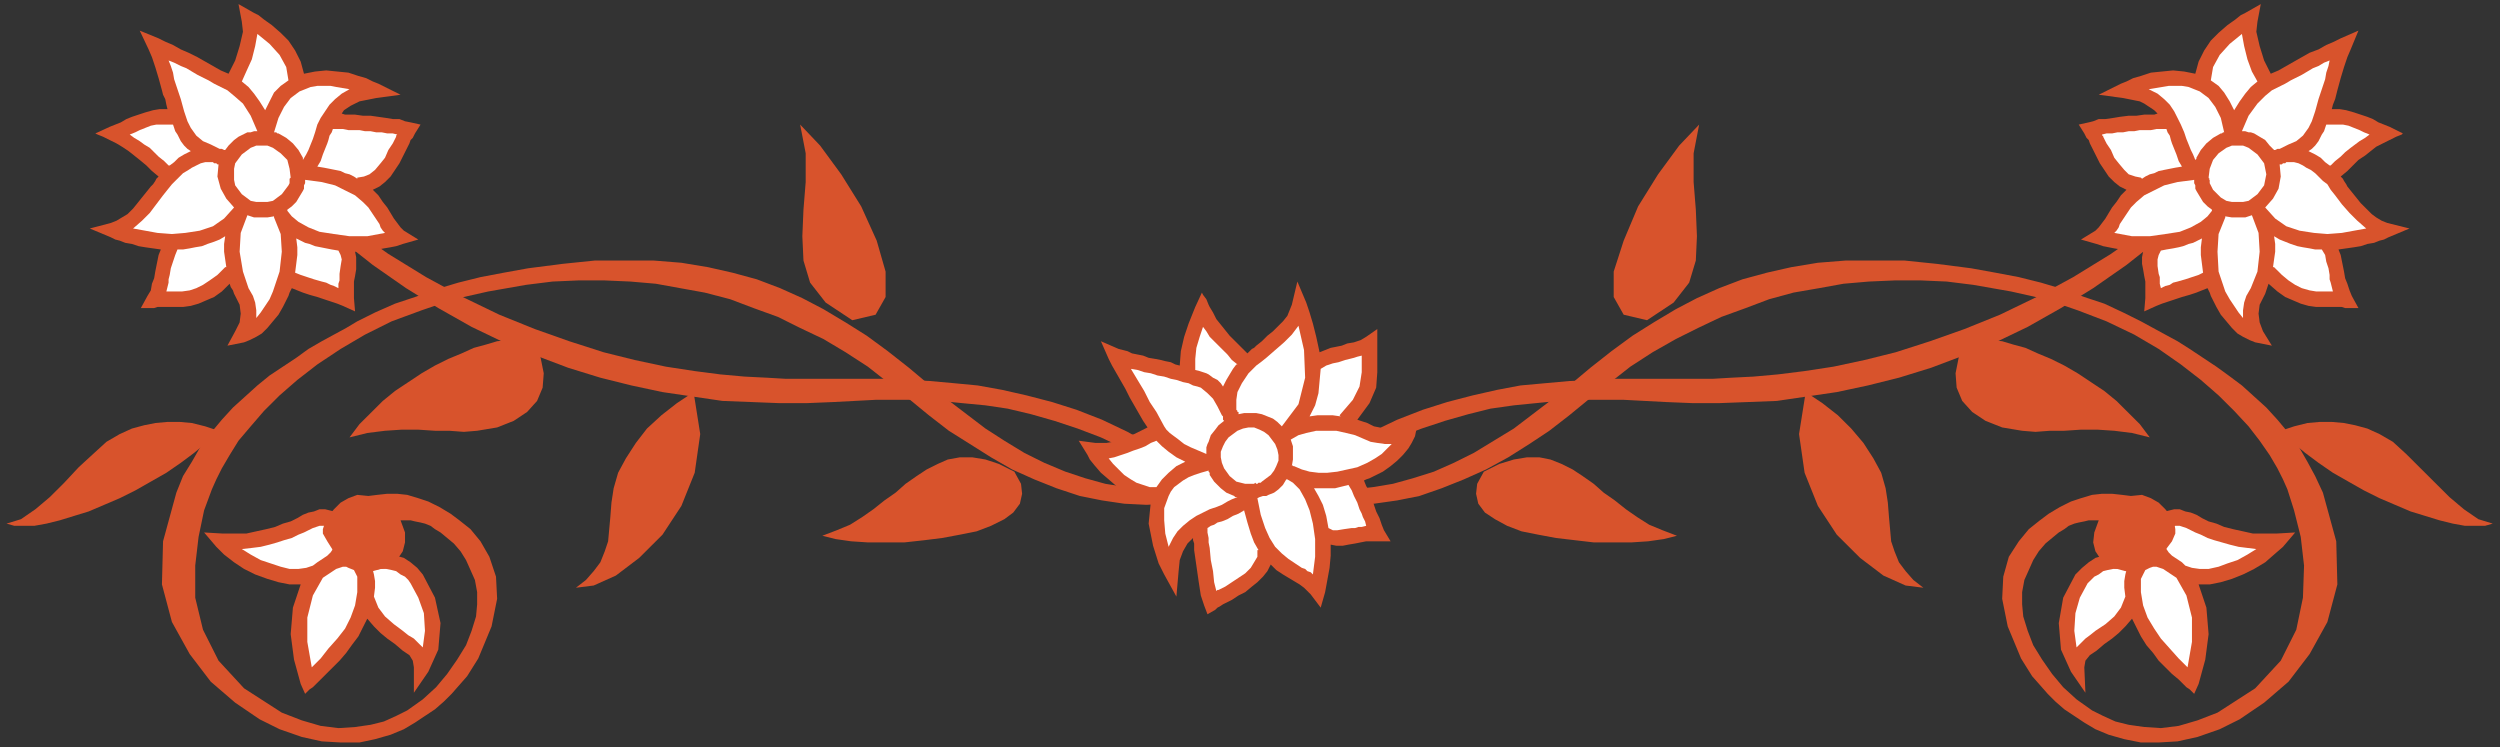 <?xml version="1.0" encoding="utf-8"?>
<!-- Generator: Adobe Illustrator 16.0.0, SVG Export Plug-In . SVG Version: 6.00 Build 0)  -->
<!DOCTYPE svg PUBLIC "-//W3C//DTD SVG 1.1//EN" "http://www.w3.org/Graphics/SVG/1.1/DTD/svg11.dtd">
<svg version="1.1" id="Ebene_1" xmlns="http://www.w3.org/2000/svg" xmlns:xlink="http://www.w3.org/1999/xlink" x="0px" y="0px"
	 width="162.25px" height="48.5px" viewBox="0 0 162.25 48.5" enable-background="new 0 0 162.25 48.5" xml:space="preserve">
<rect x="0" y="0" width="162.25" height="48.5" fill="#333333" stroke="none"/>
<g>
	<polygon fill-rule="evenodd" clip-rule="evenodd" fill="#D8532C" points="19.297,33.624 18.865,33.839 18.361,33.982 
		17.857,34.198 17.28,34.342 16.633,34.484 15.984,34.628 15.264,34.628 14.471,34.628 13.246,34.557 14.039,35.489 14.543,35.991 
		15.191,36.493 15.84,36.924 16.561,37.282 17.353,37.569 18.072,37.785 18.793,37.929 19.514,37.929 19.01,39.435 18.865,41.156 
		19.081,42.807 19.514,44.385 19.802,45.03 19.873,44.959 20.09,44.743 20.306,44.6 20.378,44.528 20.811,44.098 21.17,43.739 
		21.603,43.309 22.035,42.878 22.467,42.376 22.827,41.874 23.26,41.3 23.547,40.726 23.836,40.152 24.268,40.654 24.699,41.085 
		25.133,41.443 25.637,41.802 26.141,42.232 26.572,42.52 26.789,42.878 26.861,43.309 26.861,44.959 27.797,43.596 28.445,42.161 
		28.59,40.439 28.229,38.789 27.438,37.282 27.077,36.853 26.645,36.493 26.213,36.207 25.709,36.063 25.204,35.92 24.628,35.92 
		24.052,35.991 23.475,36.135 23.331,36.063 23.26,35.991 23.115,35.92 22.971,35.92 22.898,35.848 22.827,35.848 22.684,35.848 
		22.611,35.776 22.611,35.633 22.684,35.561 22.684,35.417 22.684,35.346 22.684,34.844 22.611,34.342 22.322,33.839 21.963,33.409 
		21.674,33.193 21.387,33.122 21.098,33.05 20.738,33.05 20.378,33.193 20.018,33.266 19.658,33.409 19.297,33.624 	"/>
	<polygon fill-rule="evenodd" clip-rule="evenodd" fill="#FFFFFF" points="20.234,43.309 19.945,41.658 19.945,40.08 20.306,38.646 
		20.954,37.498 21.17,37.354 21.387,37.211 21.603,37.067 21.818,36.924 22.035,36.853 22.251,36.78 22.467,36.78 22.611,36.853 
		22.971,36.996 23.043,37.139 23.115,37.282 23.188,37.426 23.188,37.569 23.188,38.431 23.043,39.291 22.755,40.08 22.395,40.798 
		21.891,41.443 21.314,42.089 20.811,42.734 20.234,43.309 	"/>
	<polygon fill-rule="evenodd" clip-rule="evenodd" fill="#FFFFFF" points="26.645,37.856 27.148,38.789 27.51,39.794 27.581,40.941 
		27.438,42.018 27.148,41.73 26.861,41.443 26.5,41.229 26.141,40.941 25.564,40.511 24.988,40.009 24.556,39.435 24.268,38.718 
		24.34,38.144 24.34,37.713 24.268,37.282 24.195,36.996 24.628,36.924 25.061,36.924 25.42,36.996 25.709,37.067 25.996,37.282 
		26.285,37.426 26.5,37.642 26.645,37.856 	"/>
	<polygon fill-rule="evenodd" clip-rule="evenodd" fill="#FFFFFF" points="21.242,34.198 21.459,34.413 21.603,34.628 
		21.674,34.915 21.746,35.202 21.674,35.417 21.603,35.633 21.459,35.848 21.242,36.063 21.026,36.207 20.811,36.35 20.594,36.493 
		20.306,36.709 19.873,36.853 19.369,36.924 18.793,36.924 18.217,36.78 17.568,36.565 16.92,36.35 16.271,35.991 15.695,35.633 
		16.344,35.561 16.92,35.489 17.496,35.346 18.001,35.202 18.434,35.059 18.938,34.915 19.369,34.7 19.729,34.557 20.306,34.27 
		20.738,34.126 21.026,34.126 21.242,34.198 	"/>
	<polygon fill-rule="evenodd" clip-rule="evenodd" fill="#D8532C" points="23.188,20.854 22.467,21.285 21.674,21.716 
		20.883,22.146 20.018,22.647 19.226,23.222 18.361,23.796 17.496,24.37 16.704,25.016 15.912,25.733 15.119,26.45 14.398,27.239 
		13.679,28.101 13.03,28.961 12.454,29.966 11.878,30.897 11.445,31.974 10.582,35.131 10.51,37.929 11.158,40.367 12.311,42.448 
		13.679,44.241 15.264,45.604 16.848,46.681 18.145,47.326 18.145,47.326 19.586,47.828 20.883,48.115 22.106,48.187 23.331,48.187 
		24.34,47.972 25.348,47.685 26.213,47.326 26.934,46.896 27.581,46.465 28.229,46.035 28.806,45.532 29.311,45.03 29.814,44.456 
		30.318,43.883 30.679,43.309 31.039,42.734 31.903,40.654 32.264,38.861 32.191,37.426 31.76,36.135 31.184,35.131 30.535,34.342 
		29.814,33.768 29.238,33.337 28.518,32.906 27.797,32.548 27.148,32.333 26.429,32.117 25.78,32.046 25.133,32.046 24.484,32.117 
		23.908,32.189 23.188,32.117 22.611,32.333 22.106,32.62 21.674,33.05 21.314,33.48 21.098,33.911 20.954,34.342 20.954,34.628 
		21.242,35.131 21.603,35.704 22.106,36.278 22.755,36.709 23.475,37.067 24.195,37.067 24.988,36.853 25.853,36.207 26.141,35.776 
		26.285,35.202 26.285,34.557 25.996,33.768 26.285,33.768 26.645,33.768 26.934,33.839 27.293,33.911 27.581,33.982 27.941,34.126 
		28.229,34.342 28.59,34.557 29.021,34.915 29.454,35.274 29.887,35.776 30.246,36.35 30.535,36.996 30.822,37.642 30.967,38.431 
		30.967,39.22 30.895,40.009 30.606,40.941 30.246,41.874 29.67,42.807 29.021,43.739 28.302,44.6 27.438,45.389 26.429,46.106 
		25.709,46.465 24.916,46.824 24.052,47.039 23.043,47.183 21.963,47.254 20.811,47.11 19.586,46.752 18.289,46.25 15.84,44.672 
		14.184,42.878 13.174,40.869 12.67,38.789 12.67,36.709 12.887,34.844 13.246,33.122 13.751,31.759 14.039,31.113 14.398,30.396 
		14.903,29.535 15.479,28.603 16.271,27.67 17.137,26.665 18.145,25.661 19.297,24.657 20.594,23.652 22.106,22.647 23.691,21.716 
		25.42,20.854 27.365,20.138 29.454,19.42 31.688,18.917 34.137,18.487 35.865,18.272 37.521,18.2 39.25,18.2 40.907,18.272 
		42.564,18.415 44.148,18.702 45.733,18.989 47.391,19.42 48.903,19.993 50.488,20.567 51.929,21.285 53.441,22.003 54.882,22.863 
		56.322,23.796 57.691,24.872 59.06,25.948 60.284,26.952 61.581,27.957 62.949,28.817 64.318,29.679 65.688,30.468 67.127,31.113 
		68.568,31.688 70.081,32.189 71.521,32.477 72.963,32.691 74.402,32.763 75.844,32.691 77.213,32.404 78.581,31.974 79.877,31.328 
		81.102,30.539 80.525,29.75 79.373,30.539 78.148,31.113 76.924,31.472 75.699,31.688 74.402,31.759 73.106,31.615 71.738,31.4 
		70.441,31.041 69.145,30.611 67.775,30.037 66.479,29.392 65.183,28.603 63.958,27.813 62.733,26.881 61.509,25.948 60.356,25.016 
		58.988,23.868 57.619,22.792 56.25,21.787 54.882,20.927 53.441,20.065 52.072,19.349 50.632,18.702 49.119,18.128 47.535,17.698 
		45.949,17.339 44.221,17.053 42.42,16.909 40.547,16.909 38.603,16.909 36.514,17.124 34.28,17.411 32.695,17.698 31.184,17.985 
		29.742,18.344 28.302,18.774 26.934,19.276 25.637,19.707 24.34,20.28 23.188,20.854 	"/>
	<polygon fill-rule="evenodd" clip-rule="evenodd" fill="#D8532C" points="14.184,27.957 13.318,27.67 12.454,27.454 11.662,27.383 
		10.869,27.383 10.077,27.454 9.357,27.598 8.564,27.813 7.771,28.172 6.908,28.674 6.043,29.463 5.107,30.324 4.17,31.328 
		3.234,32.261 2.297,33.05 1.361,33.695 0.425,33.982 0.929,34.126 1.506,34.126 2.226,34.126 3.018,33.982 3.883,33.768 
		4.818,33.48 5.755,33.193 6.764,32.763 7.771,32.333 8.78,31.83 9.789,31.257 10.797,30.683 11.734,30.037 12.598,29.392 
		13.463,28.674 14.184,27.957 	"/>
	<polygon fill-rule="evenodd" clip-rule="evenodd" fill="#D8532C" points="45.014,25.446 43.933,26.163 42.924,26.952 
		41.988,27.813 41.268,28.746 40.619,29.75 40.115,30.683 39.826,31.688 39.683,32.62 39.611,33.553 39.539,34.342 39.467,35.131 
		39.25,35.776 38.963,36.493 38.53,37.067 38.025,37.642 37.378,38.144 38.53,38 39.971,37.354 41.484,36.207 42.996,34.7 
		44.221,32.835 45.086,30.683 45.445,28.172 45.014,25.446 	"/>
	<polygon fill-rule="evenodd" clip-rule="evenodd" fill="#D8532C" points="34.496,22.074 34.064,22.003 33.561,22.003 
		32.912,22.074 32.264,22.146 31.543,22.361 30.75,22.576 29.959,22.935 29.094,23.294 28.229,23.724 27.365,24.226 26.5,24.8 
		25.637,25.374 24.844,26.02 24.052,26.809 23.331,27.526 22.684,28.387 23.836,28.101 24.988,27.957 26.068,27.885 27.148,27.885 
		28.229,27.957 29.166,27.957 30.103,28.028 30.967,27.957 32.264,27.741 33.344,27.312 34.209,26.737 34.856,26.02 35.217,25.159 
		35.289,24.226 35.072,23.15 34.496,22.074 	"/>
	<polygon fill-rule="evenodd" clip-rule="evenodd" fill="#D8532C" points="54.09,26.092 55.458,26.02 56.826,25.948 58.195,25.948 
		59.564,25.948 61.005,26.02 62.445,26.163 63.958,26.307 65.398,26.521 66.912,26.881 68.424,27.312 69.938,27.813 71.449,28.387 
		72.963,29.104 74.547,29.966 76.06,30.897 77.572,31.974 78.148,31.185 76.492,29.966 74.835,28.961 73.178,28.028 71.521,27.239 
		69.865,26.594 68.28,26.092 66.623,25.661 65.039,25.302 63.453,25.016 61.941,24.872 60.356,24.729 58.844,24.657 57.331,24.585 
		55.818,24.585 54.377,24.585 52.938,24.585 52.072,24.585 50.992,24.585 49.768,24.513 48.326,24.441 46.742,24.298 45.086,24.083 
		43.213,23.796 41.195,23.365 39.179,22.863 36.945,22.146 34.713,21.356 32.407,20.425 30.03,19.276 27.653,17.985 25.204,16.479 
		22.755,14.757 22.106,15.546 24.195,17.196 26.356,18.702 28.445,19.993 30.606,21.214 32.695,22.218 34.785,23.079 36.873,23.868 
		38.963,24.513 40.979,25.016 42.996,25.446 44.941,25.733 46.887,26.02 48.759,26.092 50.561,26.163 52.361,26.163 54.09,26.092 	
		"/>
	<polygon fill-rule="evenodd" clip-rule="evenodd" fill="#D8532C" points="55.314,20.782 53.586,19.636 52.576,18.344 
		52.145,16.909 52.072,15.331 52.145,13.608 52.289,11.815 52.289,9.95 51.929,8.085 53.225,9.448 54.594,11.313 55.891,13.394 
		56.898,15.618 57.475,17.626 57.475,19.276 56.826,20.425 55.314,20.782 	"/>
	<polygon fill-rule="evenodd" clip-rule="evenodd" fill="#D8532C" points="65.831,30.611 64.822,30.108 63.958,29.822 
		63.094,29.679 62.301,29.679 61.509,29.822 60.861,30.108 60.141,30.468 59.492,30.897 58.771,31.4 58.123,31.974 57.402,32.477 
		56.683,33.05 55.963,33.553 55.17,34.055 54.306,34.413 53.369,34.771 54.233,34.987 55.242,35.131 56.322,35.202 57.547,35.202 
		58.699,35.202 59.996,35.059 61.148,34.915 62.301,34.7 63.382,34.484 64.318,34.126 65.183,33.695 65.759,33.266 66.191,32.691 
		66.335,32.046 66.264,31.4 65.831,30.611 	"/>
	<polygon fill-rule="evenodd" clip-rule="evenodd" fill="#D8532C" points="16.488,0.84 15.479,0.266 15.695,1.413 15.768,2.06 
		15.552,2.991 15.264,3.925 14.832,4.785 14.327,4.57 13.822,4.283 13.318,3.996 12.814,3.709 12.238,3.423 11.734,3.207 
		11.229,2.92 10.726,2.705 10.293,2.489 9.068,1.987 9.645,3.207 9.861,3.709 10.077,4.354 10.293,5.072 10.51,5.861 10.582,6.148 
		10.726,6.435 10.797,6.794 10.869,7.081 10.365,7.081 9.934,7.153 9.429,7.296 8.996,7.439 8.564,7.583 8.204,7.727 7.844,7.942 
		7.484,8.085 7.123,8.229 6.188,8.659 6.332,8.731 6.691,8.874 6.979,9.019 7.123,9.089 7.557,9.305 7.916,9.521 8.348,9.808 
		8.709,10.094 9.068,10.381 9.501,10.739 9.861,11.099 10.293,11.457 10.148,11.601 10.077,11.743 9.934,11.959 9.789,12.103 
		9.501,12.462 9.213,12.819 8.925,13.179 8.637,13.537 8.276,13.896 7.916,14.111 7.557,14.327 7.195,14.47 5.827,14.829 
		7.195,15.402 7.484,15.546 7.771,15.618 8.133,15.761 8.564,15.833 8.996,15.977 9.429,16.048 9.934,16.12 10.438,16.191 
		10.293,16.55 10.221,16.909 10.148,17.268 10.077,17.626 10.005,18.057 9.861,18.415 9.789,18.846 9.572,19.204 9.141,19.993 
		10.005,19.993 10.221,19.922 10.438,19.922 10.653,19.922 10.797,19.922 11.373,19.922 11.878,19.922 12.383,19.851 12.887,19.707 
		13.391,19.491 13.895,19.276 14.398,18.917 14.903,18.415 14.976,18.631 15.119,18.846 15.191,19.062 15.264,19.204 15.552,19.778 
		15.623,20.353 15.552,20.927 15.264,21.501 14.76,22.433 15.84,22.218 16.199,22.074 16.633,21.858 16.992,21.644 17.353,21.285 
		17.713,20.854 18.072,20.425 18.361,19.922 18.648,19.349 18.721,19.204 18.793,18.989 18.865,18.846 18.938,18.702 19.297,18.846 
		19.658,18.989 20.09,19.133 20.594,19.276 21.026,19.42 21.459,19.563 21.891,19.707 22.251,19.851 23.043,20.209 22.971,19.349 
		22.971,18.989 22.971,18.631 22.971,18.272 23.043,17.913 23.115,17.483 23.115,17.124 23.115,16.694 23.043,16.335 23.403,16.335 
		23.836,16.335 24.195,16.263 24.556,16.191 24.916,16.12 25.348,16.048 25.709,15.977 26.141,15.833 27.148,15.546 26.213,14.972 
		25.996,14.757 25.78,14.47 25.564,14.183 25.348,13.824 25.133,13.466 24.844,13.106 24.556,12.677 24.195,12.317 24.628,12.103 
		24.988,11.815 25.348,11.457 25.637,11.026 25.924,10.597 26.141,10.165 26.356,9.735 26.572,9.305 26.645,9.089 26.789,8.946 
		26.861,8.803 26.934,8.659 27.293,8.085 26.645,7.942 26.285,7.87 25.924,7.727 25.492,7.727 25.061,7.655 24.556,7.583 
		24.052,7.511 23.547,7.511 23.043,7.439 22.827,7.439 22.611,7.439 22.395,7.439 22.179,7.368 22.322,7.153 22.539,7.009 
		22.755,6.866 23.043,6.722 23.331,6.579 23.691,6.507 24.052,6.435 24.412,6.363 25.996,6.148 24.556,5.431 24.195,5.288 
		23.764,5.072 23.26,4.929 22.611,4.714 21.891,4.642 21.17,4.57 20.449,4.642 19.729,4.785 19.514,3.996 19.153,3.278 
		18.721,2.634 18.217,2.131 17.641,1.629 17.137,1.271 16.776,0.983 16.488,0.84 	"/>
	<polygon fill-rule="evenodd" clip-rule="evenodd" fill="#FFFFFF" points="11.445,5.574 11.302,5.144 11.229,4.714 11.086,4.283 
		10.941,3.925 11.302,4.067 11.734,4.283 12.094,4.427 12.454,4.642 12.814,4.856 13.246,5.072 13.535,5.216 13.895,5.431 
		14.76,5.861 15.191,6.22 15.768,6.722 16.271,7.511 16.704,8.516 16.488,8.516 16.271,8.587 16.056,8.587 15.912,8.659 
		15.479,8.874 15.191,9.089 14.832,9.448 14.615,9.735 14.543,9.735 14.398,9.663 14.327,9.663 14.255,9.663 13.679,9.376 
		13.174,9.161 12.742,8.803 12.383,8.3 12.166,7.87 11.95,7.225 11.734,6.435 11.445,5.574 	"/>
	<polygon fill-rule="evenodd" clip-rule="evenodd" fill="#FFFFFF" points="18.865,11.528 18.793,11.601 18.793,11.601 
		18.793,11.673 18.793,11.815 18.793,11.888 18.721,12.03 18.505,12.317 18.289,12.604 18.001,12.819 17.713,13.035 17.353,13.106 
		16.992,13.106 16.633,13.106 16.271,13.035 15.984,12.819 15.695,12.604 15.479,12.317 15.264,12.03 15.191,11.673 15.191,11.313 
		15.191,10.954 15.264,10.597 15.479,10.31 15.695,10.022 15.984,9.808 16.271,9.592 16.633,9.448 16.992,9.448 17.353,9.448 
		17.713,9.592 18.217,9.95 18.648,10.381 18.793,10.954 18.865,11.528 	"/>
	<polygon fill-rule="evenodd" clip-rule="evenodd" fill="#FFFFFF" points="8.42,8.731 8.78,8.587 9.068,8.444 9.429,8.3 
		9.789,8.157 10.148,8.085 10.51,8.085 10.869,8.085 11.229,8.085 11.302,8.3 11.373,8.516 11.518,8.731 11.59,8.874 11.734,9.161 
		11.95,9.448 12.166,9.663 12.383,9.808 11.95,10.022 11.59,10.237 11.302,10.524 11.014,10.739 11.014,10.739 11.014,10.739 
		10.941,10.739 10.941,10.739 10.653,10.452 10.293,10.165 10.005,9.879 9.717,9.592 9.357,9.376 9.068,9.161 8.709,8.946 
		8.42,8.731 	"/>
	<polygon fill-rule="evenodd" clip-rule="evenodd" fill="#FFFFFF" points="10.582,12.677 10.869,12.317 11.158,11.959 
		11.373,11.743 11.59,11.528 11.878,11.241 12.238,11.026 12.454,10.883 12.742,10.739 13.03,10.597 13.318,10.524 13.535,10.524 
		13.822,10.524 13.895,10.597 13.967,10.597 13.967,10.597 14.039,10.597 14.111,10.668 14.111,10.668 14.184,10.668 14.184,10.668 
		14.111,11.457 14.327,12.246 14.688,12.892 15.191,13.466 14.543,14.183 13.822,14.685 12.959,14.972 12.021,15.116 11.158,15.188 
		10.221,15.116 9.429,14.972 8.637,14.829 9.213,14.327 9.717,13.824 10.148,13.251 10.582,12.677 	"/>
	<polygon fill-rule="evenodd" clip-rule="evenodd" fill="#FFFFFF" points="10.797,18.917 10.797,18.917 10.797,18.917 
		10.797,18.917 10.797,18.917 10.869,18.631 10.941,18.344 10.941,18.128 11.014,17.842 11.086,17.411 11.229,16.981 11.373,16.55 
		11.518,16.191 11.518,16.191 11.878,16.191 12.311,16.12 12.67,16.048 13.103,15.977 13.463,15.833 13.895,15.689 14.255,15.546 
		14.615,15.331 14.543,15.833 14.543,16.335 14.615,16.837 14.688,17.339 14.615,17.339 14.111,17.842 13.607,18.2 13.174,18.487 
		12.742,18.702 12.311,18.846 11.807,18.917 11.302,18.917 10.797,18.917 	"/>
	<polygon fill-rule="evenodd" clip-rule="evenodd" fill="#FFFFFF" points="16.633,20.64 16.633,20.138 16.561,19.636 16.416,19.204 
		16.128,18.702 15.768,17.626 15.552,16.335 15.623,15.116 16.056,13.968 16.488,14.111 16.92,14.111 17.353,14.111 17.785,14.04 
		17.713,14.04 17.713,14.04 17.785,14.04 17.785,14.111 17.785,14.111 17.785,14.111 18.217,15.188 18.289,16.335 18.145,17.626 
		17.713,18.917 17.496,19.42 17.209,19.851 16.92,20.28 16.633,20.64 	"/>
	<polygon fill-rule="evenodd" clip-rule="evenodd" fill="#FFFFFF" points="21.963,16.263 22.106,16.55 22.179,16.837 22.106,17.268 
		22.035,17.771 22.035,17.985 22.035,18.2 21.963,18.415 21.963,18.702 21.674,18.56 21.459,18.487 21.17,18.344 20.883,18.272 
		20.378,18.128 19.945,17.985 19.514,17.842 19.153,17.698 19.226,17.124 19.297,16.55 19.297,16.048 19.226,15.474 19.514,15.618 
		19.802,15.761 20.09,15.833 20.449,15.977 20.811,16.048 21.17,16.12 21.53,16.191 21.963,16.263 21.963,16.263 	"/>
	<polygon fill-rule="evenodd" clip-rule="evenodd" fill="#FFFFFF" points="24.484,14.327 24.628,14.542 24.699,14.757 
		24.844,14.972 24.988,15.116 23.836,15.331 22.684,15.331 21.674,15.188 20.738,15.044 20.018,14.757 19.369,14.397 18.938,14.04 
		18.648,13.681 18.648,13.681 18.648,13.681 18.648,13.681 18.648,13.681 18.648,13.608 18.938,13.394 19.226,13.106 19.441,12.748 
		19.658,12.39 19.729,12.246 19.729,12.03 19.802,11.888 19.802,11.673 20.883,11.815 21.746,12.03 22.467,12.39 23.043,12.677 
		23.547,13.106 23.908,13.466 24.195,13.896 24.484,14.327 	"/>
	<polygon fill-rule="evenodd" clip-rule="evenodd" fill="#FFFFFF" points="23.188,11.528 23.188,11.601 22.971,11.457 
		22.684,11.313 22.395,11.241 22.106,11.099 21.746,11.026 21.387,10.954 21.026,10.883 20.594,10.812 20.811,10.452 20.954,10.022 
		21.098,9.663 21.242,9.305 21.314,9.089 21.387,8.803 21.53,8.587 21.603,8.372 21.963,8.372 22.251,8.372 22.611,8.444 
		22.971,8.444 23.331,8.444 23.691,8.516 24.052,8.516 24.412,8.587 24.771,8.587 25.133,8.659 25.492,8.659 25.78,8.731 
		25.709,8.803 25.709,8.803 25.709,8.803 25.709,8.874 25.492,9.305 25.204,9.735 24.988,10.237 24.699,10.597 24.34,11.026 
		23.979,11.313 23.619,11.457 23.188,11.528 	"/>
	<polygon fill-rule="evenodd" clip-rule="evenodd" fill="#FFFFFF" points="20.306,9.019 20.162,9.376 20.018,9.735 19.873,10.022 
		19.658,10.381 19.658,10.31 19.658,10.31 19.658,10.237 19.658,10.237 19.369,9.735 19.01,9.305 18.577,8.946 18.072,8.659 
		18.001,8.659 17.929,8.587 17.857,8.587 17.785,8.587 18.072,7.655 18.434,6.938 18.865,6.363 19.441,5.933 19.802,5.79 
		20.162,5.646 20.594,5.574 21.026,5.574 21.459,5.574 21.818,5.646 22.251,5.718 22.684,5.79 22.179,6.077 21.746,6.435 
		21.387,6.794 21.098,7.225 20.811,7.655 20.594,8.085 20.449,8.587 20.306,9.019 	"/>
	<polygon fill-rule="evenodd" clip-rule="evenodd" fill="#FFFFFF" points="18.721,5.216 18.217,5.574 17.785,6.005 17.496,6.579 
		17.209,7.153 16.848,6.579 16.488,6.077 16.128,5.646 15.695,5.288 15.984,4.642 16.344,3.853 16.561,2.991 16.704,2.202 
		17.496,2.849 18.145,3.565 18.577,4.354 18.721,5.216 	"/>
	<polygon fill-rule="evenodd" clip-rule="evenodd" fill="#D8532C" points="140.242,33.409 139.881,33.839 139.594,34.342 
		139.449,34.844 139.449,35.346 139.521,35.417 139.521,35.561 139.521,35.633 139.594,35.776 139.521,35.848 139.377,35.848 
		139.305,35.848 139.16,35.92 139.088,35.92 138.945,35.991 138.873,36.063 138.729,36.135 138.152,35.991 137.576,35.92 137,35.92 
		136.496,36.063 135.992,36.207 135.559,36.493 135.127,36.853 134.695,37.282 133.902,38.789 133.615,40.439 133.758,42.161 
		134.406,43.596 135.344,44.959 135.271,43.309 135.344,42.878 135.631,42.52 136.063,42.232 136.568,41.802 137.072,41.443 
		137.504,41.085 137.936,40.654 138.369,40.152 138.656,40.726 138.945,41.3 139.305,41.874 139.736,42.376 140.098,42.878 
		140.529,43.309 140.961,43.739 141.395,44.098 141.826,44.528 141.898,44.6 142.113,44.743 142.33,44.959 142.402,45.03 
		142.691,44.385 143.123,42.807 143.338,41.156 143.195,39.435 142.691,37.929 143.41,37.929 144.131,37.785 144.852,37.569 
		145.572,37.282 146.293,36.924 147.012,36.493 147.588,35.991 148.166,35.489 148.957,34.557 147.732,34.628 146.941,34.628 
		146.221,34.628 145.572,34.484 144.924,34.342 144.348,34.198 143.844,33.982 143.338,33.839 142.906,33.624 142.547,33.409 
		142.186,33.266 141.826,33.193 141.467,33.05 141.105,33.05 140.818,33.122 140.529,33.193 140.242,33.409 	"/>
	<polygon fill-rule="evenodd" clip-rule="evenodd" fill="#FFFFFF" points="138.945,37.569 139.018,37.426 139.088,37.282 
		139.16,37.139 139.232,36.996 139.521,36.853 139.736,36.78 139.953,36.78 140.17,36.853 140.385,36.924 140.602,37.067 
		140.818,37.211 141.033,37.354 141.25,37.498 141.898,38.646 142.258,40.08 142.258,41.658 141.971,43.309 141.395,42.734 
		140.818,42.089 140.242,41.443 139.809,40.798 139.377,40.08 139.088,39.291 138.945,38.431 138.945,37.569 	"/>
	<polygon fill-rule="evenodd" clip-rule="evenodd" fill="#FFFFFF" points="138.008,36.996 137.936,37.282 137.865,37.713 
		137.865,38.144 137.936,38.718 137.648,39.435 137.217,40.009 136.641,40.511 135.992,40.941 135.631,41.229 135.344,41.443 
		135.055,41.73 134.768,42.018 134.623,40.941 134.695,39.794 134.982,38.789 135.486,37.856 135.703,37.642 135.92,37.426 
		136.207,37.282 136.496,37.067 136.783,36.996 137.145,36.924 137.576,36.924 138.008,36.996 	"/>
	<polygon fill-rule="evenodd" clip-rule="evenodd" fill="#FFFFFF" points="142.475,34.557 142.834,34.7 143.268,34.915 
		143.699,35.059 144.203,35.202 144.707,35.346 145.283,35.489 145.859,35.561 146.436,35.633 145.859,35.991 145.211,36.35 
		144.563,36.565 143.986,36.78 143.338,36.924 142.762,36.924 142.258,36.853 141.826,36.709 141.609,36.493 141.395,36.35 
		141.178,36.207 140.961,36.063 140.746,35.848 140.602,35.633 140.529,35.417 140.457,35.202 140.457,34.915 140.602,34.628 
		140.746,34.413 140.961,34.198 141.178,34.126 141.467,34.126 141.898,34.27 142.475,34.557 	"/>
	<polygon fill-rule="evenodd" clip-rule="evenodd" fill="#D8532C" points="127.924,17.411 125.691,17.124 123.602,16.909 
		121.656,16.909 119.783,16.909 117.982,17.053 116.254,17.339 114.67,17.698 113.084,18.128 111.572,18.702 110.131,19.349 
		108.764,20.065 107.322,20.927 105.953,21.787 104.584,22.792 103.217,23.868 101.848,25.016 100.695,25.948 99.471,26.881 
		98.246,27.813 96.949,28.603 95.652,29.392 94.355,30.037 93.059,30.611 91.691,31.041 90.395,31.4 89.098,31.615 87.801,31.759 
		86.504,31.688 85.279,31.472 84.055,31.113 82.902,30.539 81.75,29.75 81.102,30.539 82.326,31.328 83.623,31.974 84.992,32.404 
		86.361,32.691 87.729,32.763 89.17,32.691 90.682,32.477 92.123,32.189 93.564,31.688 95.004,31.113 96.445,30.468 97.887,29.679 
		99.254,28.817 100.551,27.957 101.848,26.952 103.072,25.948 104.441,24.872 105.809,23.796 107.25,22.863 108.764,22.003 
		110.203,21.285 111.717,20.567 113.301,19.993 114.814,19.42 116.398,18.989 118.055,18.702 119.641,18.415 121.297,18.272 
		122.953,18.2 124.682,18.2 126.34,18.272 128.068,18.487 130.518,18.917 132.75,19.42 134.84,20.138 136.711,20.854 
		138.512,21.716 140.098,22.647 141.537,23.652 142.834,24.657 143.986,25.661 144.996,26.665 145.932,27.67 146.652,28.603 
		147.301,29.535 147.805,30.396 148.166,31.113 148.453,31.759 148.885,33.122 149.318,34.844 149.533,36.709 149.461,38.789 
		149.029,40.869 148.021,42.878 146.363,44.672 143.916,46.25 142.619,46.752 141.395,47.11 140.242,47.254 139.16,47.183 
		138.152,47.039 137.287,46.824 136.496,46.465 135.775,46.106 134.768,45.389 133.902,44.6 133.182,43.739 132.533,42.807 
		131.957,41.874 131.598,40.941 131.309,40.009 131.236,39.22 131.236,38.431 131.381,37.642 131.67,36.996 131.957,36.35 
		132.318,35.776 132.75,35.274 133.182,34.915 133.615,34.557 133.975,34.342 134.262,34.126 134.623,33.982 134.91,33.911 
		135.271,33.839 135.559,33.768 135.92,33.768 136.207,33.768 135.92,34.557 135.848,35.202 135.992,35.776 136.279,36.207 
		137.145,36.853 137.936,37.067 138.729,37.067 139.377,36.709 140.025,36.278 140.529,35.704 140.961,35.131 141.178,34.628 
		141.178,34.342 141.105,33.911 140.891,33.48 140.529,33.05 140.098,32.62 139.594,32.333 139.018,32.117 138.297,32.189 
		137.721,32.117 137.072,32.046 136.424,32.046 135.775,32.117 135.055,32.333 134.406,32.548 133.686,32.906 132.967,33.337 
		132.391,33.768 131.67,34.342 131.021,35.131 130.373,36.135 130.012,37.426 129.941,38.861 130.301,40.654 131.166,42.734 
		131.525,43.309 131.885,43.883 132.391,44.456 132.895,45.03 133.398,45.532 133.975,46.035 134.623,46.465 135.271,46.896 
		135.992,47.326 136.855,47.685 137.865,47.972 138.945,48.187 140.098,48.187 141.322,48.115 142.619,47.828 144.059,47.326 
		144.059,47.326 145.355,46.681 146.941,45.604 148.525,44.241 149.895,42.448 151.047,40.367 151.695,37.929 151.623,35.131 
		150.758,31.974 150.254,30.897 149.75,29.966 149.174,28.961 148.525,28.101 147.805,27.239 147.084,26.45 146.293,25.733 
		145.5,25.016 144.635,24.37 143.844,23.796 142.979,23.222 142.113,22.647 141.322,22.146 140.529,21.716 139.736,21.285 
		138.945,20.854 137.793,20.28 136.568,19.707 135.271,19.276 133.902,18.774 132.461,18.344 131.021,17.985 129.508,17.698 
		127.924,17.411 	"/>
	<polygon fill-rule="evenodd" clip-rule="evenodd" fill="#D8532C" points="148.021,27.957 148.885,27.67 149.75,27.454 
		150.543,27.383 151.334,27.383 152.127,27.454 152.848,27.598 153.639,27.813 154.432,28.172 155.297,28.674 156.16,29.463 
		157.025,30.324 158.033,31.328 158.971,32.261 159.906,33.05 160.844,33.695 161.779,33.982 161.275,34.126 160.699,34.126 
		159.979,34.126 159.186,33.982 158.322,33.768 157.385,33.48 156.449,33.193 155.439,32.763 154.432,32.333 153.424,31.83 
		152.414,31.257 151.406,30.683 150.471,30.037 149.605,29.392 148.742,28.674 148.021,27.957 	"/>
	<polygon fill-rule="evenodd" clip-rule="evenodd" fill="#D8532C" points="117.191,25.446 118.271,26.163 119.279,26.952 
		120.145,27.813 120.936,28.746 121.584,29.75 122.09,30.683 122.377,31.688 122.521,32.62 122.594,33.553 122.666,34.342 
		122.736,35.131 122.953,35.776 123.242,36.493 123.674,37.067 124.178,37.642 124.826,38.144 123.674,38 122.232,37.354 
		120.721,36.207 119.207,34.7 117.982,32.835 117.119,30.683 116.758,28.172 117.191,25.446 	"/>
	<polygon fill-rule="evenodd" clip-rule="evenodd" fill="#D8532C" points="127.707,22.074 128.141,22.003 128.645,22.003 
		129.293,22.074 129.941,22.146 130.66,22.361 131.453,22.576 132.246,22.935 133.109,23.294 133.975,23.724 134.84,24.226 
		135.703,24.8 136.568,25.374 137.359,26.02 138.152,26.809 138.873,27.526 139.521,28.387 138.369,28.101 137.217,27.957 
		136.135,27.885 135.055,27.885 133.975,27.957 133.037,27.957 132.102,28.028 131.236,27.957 129.941,27.741 128.859,27.312 
		127.996,26.737 127.348,26.02 126.986,25.159 126.916,24.226 127.131,23.15 127.707,22.074 	"/>
	<polygon fill-rule="evenodd" clip-rule="evenodd" fill="#D8532C" points="140.098,15.546 139.449,14.757 137,16.479 
		134.551,17.985 132.174,19.276 129.797,20.425 127.492,21.356 125.258,22.146 123.025,22.863 121.008,23.365 118.992,23.796 
		117.119,24.083 115.391,24.298 113.805,24.441 112.365,24.513 111.141,24.585 110.059,24.585 109.195,24.585 107.754,24.585 
		106.314,24.585 104.801,24.585 103.359,24.657 101.848,24.729 100.264,24.872 98.678,25.016 97.166,25.302 95.58,25.661 
		93.924,26.092 92.34,26.594 90.682,27.239 89.025,28.028 87.369,28.961 85.713,29.966 84.055,31.185 84.703,31.974 86.217,30.897 
		87.729,29.966 89.242,29.104 90.754,28.387 92.268,27.813 93.779,27.312 95.293,26.881 96.732,26.521 98.246,26.307 99.688,26.163 
		101.127,26.02 102.568,25.948 104.008,25.948 105.377,25.948 106.746,26.02 108.115,26.092 109.844,26.163 111.572,26.163 
		113.445,26.092 115.318,26.02 117.264,25.733 119.207,25.446 121.225,25.016 123.242,24.513 125.33,23.868 127.42,23.079 
		129.508,22.218 131.598,21.214 133.758,19.993 135.848,18.702 138.008,17.196 140.098,15.546 	"/>
	<polygon fill-rule="evenodd" clip-rule="evenodd" fill="#D8532C" points="106.891,20.782 108.619,19.636 109.627,18.344 
		110.059,16.909 110.131,15.331 110.059,13.608 109.916,11.815 109.916,9.95 110.275,8.085 108.979,9.448 107.609,11.313 
		106.314,13.394 105.377,15.618 104.729,17.626 104.729,19.276 105.377,20.425 106.891,20.782 	"/>
	<polygon fill-rule="evenodd" clip-rule="evenodd" fill="#D8532C" points="96.301,30.611 97.309,30.108 98.246,29.822 
		99.109,29.679 99.902,29.679 100.623,29.822 101.344,30.108 102.064,30.468 102.713,30.897 103.432,31.4 104.08,31.974 
		104.801,32.477 105.521,33.05 106.242,33.553 107.033,34.055 107.898,34.413 108.834,34.771 107.971,34.987 106.963,35.131 
		105.881,35.202 104.656,35.202 103.432,35.202 102.207,35.059 100.982,34.915 99.83,34.7 98.75,34.484 97.814,34.126 
		97.021,33.695 96.373,33.266 95.941,32.691 95.797,32.046 95.869,31.4 96.301,30.611 	"/>
	<polygon fill-rule="evenodd" clip-rule="evenodd" fill="#D8532C" points="142.475,4.785 141.754,4.642 141.033,4.57 140.313,4.642 
		139.594,4.714 138.945,4.929 138.441,5.072 138.008,5.288 137.648,5.431 136.207,6.148 137.793,6.363 138.152,6.435 138.512,6.507 
		138.873,6.579 139.16,6.722 139.377,6.866 139.594,7.009 139.809,7.153 140.025,7.368 139.809,7.439 139.594,7.439 139.377,7.439 
		139.16,7.439 138.656,7.511 138.152,7.511 137.576,7.583 137.145,7.655 136.641,7.727 136.207,7.727 135.848,7.87 135.559,7.942 
		134.91,8.085 135.271,8.659 135.344,8.803 135.416,8.946 135.559,9.089 135.631,9.305 135.848,9.735 136.063,10.165 
		136.279,10.597 136.568,11.026 136.855,11.457 137.217,11.815 137.576,12.103 138.008,12.317 137.648,12.677 137.359,13.106 
		137.072,13.466 136.855,13.824 136.641,14.183 136.424,14.47 136.207,14.757 135.992,14.972 135.055,15.546 136.063,15.833 
		136.496,15.977 136.855,16.048 137.217,16.12 137.648,16.191 138.008,16.263 138.369,16.335 138.729,16.335 139.088,16.335 
		139.018,16.694 139.018,17.124 139.088,17.483 139.16,17.913 139.232,18.272 139.232,18.631 139.232,18.989 139.232,19.349 
		139.16,20.209 139.953,19.851 140.313,19.707 140.746,19.563 141.178,19.42 141.609,19.276 142.113,19.133 142.547,18.989 
		142.906,18.846 143.268,18.702 143.338,18.846 143.41,18.989 143.482,19.204 143.555,19.349 143.844,19.922 144.131,20.425 
		144.492,20.854 144.852,21.285 145.211,21.644 145.572,21.858 146.004,22.074 146.363,22.218 147.445,22.433 146.869,21.501 
		146.652,20.927 146.58,20.353 146.652,19.778 146.941,19.204 147.012,19.062 147.084,18.846 147.156,18.631 147.229,18.415 
		147.805,18.917 148.309,19.276 148.813,19.491 149.318,19.707 149.822,19.851 150.326,19.922 150.83,19.922 151.406,19.922 
		151.551,19.922 151.768,19.922 151.982,19.922 152.199,19.993 153.063,19.993 152.631,19.204 152.486,18.846 152.344,18.415 
		152.199,18.057 152.127,17.626 152.055,17.268 151.982,16.909 151.91,16.55 151.768,16.191 152.271,16.12 152.775,16.048 
		153.207,15.977 153.639,15.833 154.072,15.761 154.432,15.618 154.721,15.546 155.008,15.402 156.377,14.829 154.936,14.47 
		154.576,14.327 154.217,14.111 153.928,13.896 153.568,13.537 153.207,13.179 152.92,12.819 152.631,12.462 152.344,12.103 
		152.271,11.959 152.127,11.743 152.055,11.601 151.91,11.457 152.344,11.099 152.703,10.739 153.063,10.381 153.496,10.094 
		153.855,9.808 154.217,9.521 154.648,9.305 155.08,9.089 155.225,9.019 155.512,8.874 155.873,8.731 155.945,8.659 155.08,8.229 
		154.721,8.085 154.359,7.942 154,7.727 153.639,7.583 153.207,7.439 152.775,7.296 152.271,7.153 151.838,7.081 151.334,7.081 
		151.406,6.794 151.551,6.435 151.623,6.148 151.695,5.861 151.91,5.072 152.127,4.354 152.344,3.709 152.559,3.207 153.063,1.987 
		151.91,2.489 151.479,2.705 150.975,2.92 150.471,3.207 149.895,3.423 149.389,3.709 148.885,3.996 148.381,4.283 147.877,4.57 
		147.373,4.785 146.941,3.925 146.652,2.991 146.436,2.06 146.508,1.413 146.725,0.266 145.717,0.84 145.428,0.983 145.068,1.271 
		144.563,1.629 143.986,2.131 143.482,2.634 143.051,3.278 142.691,3.996 142.475,4.785 	"/>
	<polygon fill-rule="evenodd" clip-rule="evenodd" fill="#FFFFFF" points="149.822,8.3 149.461,8.803 149.029,9.161 148.525,9.376 
		147.949,9.663 147.877,9.663 147.805,9.663 147.66,9.735 147.588,9.735 147.301,9.448 147.012,9.089 146.652,8.874 146.293,8.659 
		146.076,8.587 145.932,8.587 145.717,8.516 145.5,8.516 145.932,7.511 146.508,6.722 147.012,6.22 147.445,5.861 148.309,5.431 
		148.67,5.216 148.957,5.072 149.389,4.856 149.75,4.642 150.109,4.427 150.471,4.283 150.83,4.067 151.191,3.925 151.119,4.283 
		150.975,4.714 150.902,5.144 150.758,5.574 150.471,6.435 150.254,7.225 150.037,7.87 149.822,8.3 	"/>
	<polygon fill-rule="evenodd" clip-rule="evenodd" fill="#FFFFFF" points="144.492,9.592 144.852,9.448 145.211,9.448 
		145.572,9.448 145.932,9.592 146.221,9.808 146.508,10.022 146.725,10.31 146.941,10.597 147.012,10.954 147.084,11.313 
		147.012,11.673 146.941,12.03 146.725,12.317 146.508,12.604 146.221,12.819 145.932,13.035 145.572,13.106 145.211,13.106 
		144.852,13.106 144.492,13.035 144.131,12.819 143.916,12.604 143.627,12.317 143.482,12.03 143.41,11.888 143.41,11.815 
		143.41,11.673 143.338,11.601 143.41,11.601 143.338,11.528 143.41,10.954 143.627,10.381 143.986,9.95 144.492,9.592 	"/>
	<polygon fill-rule="evenodd" clip-rule="evenodd" fill="#FFFFFF" points="151.262,10.739 151.191,10.739 151.191,10.739 
		151.191,10.739 151.191,10.739 150.902,10.524 150.613,10.237 150.254,10.022 149.822,9.808 150.037,9.663 150.254,9.448 
		150.471,9.161 150.613,8.874 150.686,8.731 150.83,8.516 150.902,8.3 150.975,8.085 151.334,8.085 151.695,8.085 152.055,8.085 
		152.414,8.157 152.775,8.3 153.135,8.444 153.424,8.587 153.783,8.731 153.496,8.946 153.135,9.161 152.848,9.376 152.559,9.592 
		152.199,9.879 151.91,10.165 151.551,10.452 151.262,10.739 	"/>
	<polygon fill-rule="evenodd" clip-rule="evenodd" fill="#FFFFFF" points="153.568,14.829 152.775,14.972 151.982,15.116 
		151.047,15.188 150.182,15.116 149.246,14.972 148.381,14.685 147.66,14.183 147.012,13.466 147.518,12.892 147.877,12.246 
		148.021,11.457 147.949,10.668 148.021,10.668 148.094,10.668 148.094,10.668 148.166,10.597 148.236,10.597 148.309,10.597 
		148.309,10.597 148.381,10.524 148.67,10.524 148.885,10.524 149.174,10.597 149.461,10.739 149.678,10.883 149.967,11.026 
		150.254,11.241 150.543,11.528 150.758,11.743 151.047,11.959 151.262,12.317 151.551,12.677 151.982,13.251 152.486,13.824 
		152.992,14.327 153.568,14.829 	"/>
	<polygon fill-rule="evenodd" clip-rule="evenodd" fill="#FFFFFF" points="147.588,17.339 147.518,17.339 147.588,16.837 
		147.66,16.335 147.66,15.833 147.588,15.331 147.949,15.546 148.309,15.689 148.67,15.833 149.102,15.977 149.461,16.048 
		149.895,16.12 150.254,16.191 150.686,16.191 150.686,16.191 150.902,16.55 150.975,16.981 151.119,17.411 151.191,17.842 
		151.191,18.128 151.262,18.344 151.334,18.631 151.406,18.917 151.406,18.917 151.406,18.917 151.406,18.917 151.406,18.917 
		150.83,18.917 150.326,18.917 149.895,18.846 149.389,18.702 148.957,18.487 148.525,18.2 148.094,17.842 147.588,17.339 	"/>
	<polygon fill-rule="evenodd" clip-rule="evenodd" fill="#FFFFFF" points="144.42,18.917 143.986,17.626 143.916,16.335 
		143.986,15.188 144.42,14.111 144.42,14.111 144.42,14.111 144.42,14.04 144.42,14.04 144.492,14.04 144.42,14.04 144.852,14.111 
		145.283,14.111 145.717,14.111 146.148,13.968 146.58,15.116 146.652,16.335 146.508,17.626 146.076,18.702 145.787,19.204 
		145.645,19.636 145.572,20.138 145.572,20.64 145.283,20.28 144.996,19.851 144.707,19.42 144.42,18.917 	"/>
	<polygon fill-rule="evenodd" clip-rule="evenodd" fill="#FFFFFF" points="140.242,16.263 140.602,16.191 141.033,16.12 
		141.395,16.048 141.682,15.977 142.043,15.833 142.33,15.761 142.619,15.618 142.906,15.474 142.834,16.048 142.834,16.55 
		142.906,17.124 142.979,17.698 142.691,17.842 142.258,17.985 141.826,18.128 141.322,18.272 141.033,18.344 140.818,18.487 
		140.529,18.56 140.242,18.702 140.17,18.415 140.17,18.2 140.17,17.985 140.098,17.771 140.025,17.268 140.025,16.837 
		140.098,16.55 140.242,16.263 140.242,16.263 	"/>
	<polygon fill-rule="evenodd" clip-rule="evenodd" fill="#FFFFFF" points="142.402,11.673 142.402,11.888 142.475,12.03 
		142.475,12.246 142.547,12.39 142.762,12.748 142.979,13.106 143.268,13.394 143.555,13.608 143.555,13.681 143.555,13.681 
		143.555,13.681 143.555,13.681 143.555,13.681 143.268,14.04 142.834,14.397 142.186,14.757 141.467,15.044 140.529,15.188 
		139.521,15.331 138.369,15.331 137.217,15.116 137.359,14.972 137.504,14.757 137.576,14.542 137.721,14.327 138.008,13.896 
		138.297,13.466 138.656,13.106 139.16,12.677 139.736,12.39 140.457,12.03 141.322,11.815 142.402,11.673 	"/>
	<polygon fill-rule="evenodd" clip-rule="evenodd" fill="#FFFFFF" points="136.496,8.874 136.496,8.803 136.496,8.803 
		136.424,8.803 136.424,8.731 136.711,8.659 137.072,8.659 137.432,8.587 137.793,8.587 138.152,8.516 138.512,8.516 138.873,8.444 
		139.232,8.444 139.594,8.444 139.953,8.372 140.242,8.372 140.602,8.372 140.674,8.587 140.818,8.803 140.891,9.089 140.961,9.305 
		141.105,9.663 141.25,10.022 141.395,10.452 141.609,10.812 141.178,10.883 140.818,10.954 140.457,11.026 140.098,11.099 
		139.809,11.241 139.521,11.313 139.232,11.457 139.018,11.601 138.945,11.528 138.584,11.457 138.152,11.313 137.865,11.026 
		137.504,10.597 137.217,10.237 137,9.735 136.711,9.305 136.496,8.874 	"/>
	<polygon fill-rule="evenodd" clip-rule="evenodd" fill="#FFFFFF" points="139.449,5.79 139.881,5.718 140.313,5.646 140.746,5.574 
		141.178,5.574 141.609,5.574 142.043,5.646 142.402,5.79 142.762,5.933 143.338,6.363 143.771,6.938 144.131,7.655 144.348,8.587 
		144.275,8.587 144.275,8.587 144.203,8.659 144.131,8.659 143.627,8.946 143.195,9.305 142.834,9.735 142.547,10.237 
		142.547,10.237 142.547,10.31 142.547,10.31 142.475,10.381 142.33,10.022 142.186,9.735 142.043,9.376 141.898,9.019 
		141.754,8.587 141.537,8.085 141.322,7.655 141.105,7.225 140.818,6.794 140.457,6.435 140.025,6.077 139.449,5.79 	"/>
	<polygon fill-rule="evenodd" clip-rule="evenodd" fill="#FFFFFF" points="145.5,2.202 145.645,2.991 145.859,3.853 146.148,4.642 
		146.508,5.288 146.076,5.646 145.717,6.077 145.355,6.579 144.996,7.153 144.707,6.579 144.348,6.005 143.986,5.574 143.482,5.216 
		143.627,4.354 144.059,3.565 144.707,2.849 145.5,2.202 	"/>
	<polygon fill-rule="evenodd" clip-rule="evenodd" fill="#D8532C" points="74.691,32.548 74.547,33.982 74.835,35.417 
		75.195,36.565 75.556,37.282 76.348,38.718 76.492,37.067 76.564,36.35 76.779,35.776 77.068,35.274 77.428,34.915 77.428,35.059 
		77.5,35.274 77.5,35.489 77.5,35.704 77.645,36.709 77.789,37.713 77.933,38.646 78.148,39.291 78.365,39.865 78.869,39.578 
		79.014,39.435 79.157,39.363 79.373,39.22 79.518,39.147 79.949,38.933 80.382,38.646 80.814,38.431 81.246,38.071 81.605,37.785 
		81.967,37.426 82.254,37.067 82.471,36.637 82.83,36.996 83.264,37.282 83.623,37.498 83.982,37.713 84.344,37.929 84.631,38.144 
		84.848,38.358 85.064,38.574 85.713,39.435 86,38.431 86.145,37.642 86.289,36.853 86.361,36.063 86.361,35.346 86.721,35.417 
		87.152,35.417 87.514,35.346 87.945,35.274 88.305,35.202 88.666,35.131 89.025,35.131 89.387,35.131 90.25,35.131 89.818,34.413 
		89.674,34.055 89.529,33.624 89.314,33.193 89.17,32.763 89.025,32.333 88.881,31.902 88.666,31.544 88.521,31.185 88.666,31.113 
		88.881,31.041 89.025,30.97 89.17,30.897 89.746,30.611 90.25,30.252 90.682,29.894 91.043,29.535 91.402,29.104 91.619,28.746 
		91.834,28.315 91.906,27.957 92.123,26.881 91.188,27.454 90.898,27.598 90.611,27.741 90.322,27.813 90.033,27.813 89.746,27.813 
		89.529,27.741 89.17,27.67 88.881,27.526 88.738,27.454 88.521,27.383 88.305,27.312 88.09,27.239 88.881,26.163 89.314,25.159 
		89.387,24.155 89.387,23.079 89.387,22.863 89.387,22.647 89.387,22.505 89.387,22.29 89.387,21.356 88.666,21.858 88.305,22.074 
		87.873,22.218 87.441,22.29 87.08,22.433 86.721,22.505 86.361,22.576 86,22.72 85.641,22.863 85.424,21.858 85.207,20.998 
		84.992,20.28 84.775,19.636 84.199,18.272 83.84,19.778 83.695,20.138 83.551,20.496 83.264,20.854 82.975,21.142 82.615,21.501 
		82.254,21.787 81.895,22.146 81.533,22.433 81.391,22.576 81.246,22.647 81.102,22.792 80.957,22.935 80.525,22.505 80.166,22.146 
		79.805,21.787 79.518,21.429 79.229,21.069 78.941,20.711 78.725,20.28 78.509,19.922 78.438,19.778 78.293,19.42 78.076,19.133 
		78.004,18.989 77.572,19.922 77.428,20.28 77.141,20.998 76.852,21.858 76.636,22.792 76.564,23.724 76.275,23.652 75.988,23.509 
		75.627,23.437 75.34,23.365 74.979,23.294 74.547,23.222 74.188,23.079 73.826,23.007 73.467,22.935 73.178,22.792 72.891,22.72 
		72.602,22.647 71.449,22.146 71.953,23.294 72.17,23.724 72.458,24.226 72.746,24.729 73.034,25.23 73.322,25.805 73.61,26.307 
		73.898,26.809 74.188,27.312 74.475,27.741 74.043,27.957 73.61,28.172 73.178,28.315 72.674,28.53 72.242,28.674 71.81,28.746 
		71.377,28.746 71.09,28.746 70.009,28.603 70.585,29.535 70.729,29.822 71.018,30.181 71.449,30.683 71.953,31.113 72.529,31.615 
		73.178,32.046 73.898,32.404 74.691,32.548 	"/>
	<polygon fill-rule="evenodd" clip-rule="evenodd" fill="#FFFFFF" points="77.933,25.159 78.365,25.518 78.725,25.876 
		79.014,26.379 79.301,26.952 79.373,27.024 79.373,27.096 79.373,27.239 79.445,27.312 79.085,27.598 78.869,27.885 78.581,28.243 
		78.438,28.674 78.365,28.817 78.293,29.033 78.293,29.248 78.293,29.463 77.789,29.248 77.284,29.033 76.852,28.817 76.492,28.53 
		76.203,28.315 75.916,28.101 75.699,27.885 75.556,27.67 75.051,26.737 74.619,26.092 74.259,25.374 73.826,24.657 73.395,23.939 
		73.826,24.011 74.259,24.155 74.691,24.226 75.123,24.37 75.556,24.441 75.988,24.585 76.348,24.657 76.779,24.8 77.141,24.872 
		77.428,25.016 77.717,25.087 77.933,25.159 	"/>
	<polygon fill-rule="evenodd" clip-rule="evenodd" fill="#FFFFFF" points="79.445,30.396 79.301,30.037 79.229,29.679 
		79.229,29.319 79.373,28.961 79.518,28.674 79.733,28.387 80.021,28.172 80.31,27.957 80.67,27.813 81.029,27.741 81.391,27.741 
		81.75,27.885 82.039,28.028 82.326,28.243 82.543,28.53 82.758,28.817 82.902,29.176 82.975,29.535 82.975,29.894 82.83,30.252 
		82.688,30.539 82.471,30.826 82.182,31.041 81.895,31.257 81.822,31.328 81.678,31.328 81.605,31.4 81.533,31.4 81.463,31.328 
		81.391,31.4 80.814,31.4 80.238,31.257 79.805,30.897 79.445,30.396 	"/>
	<polygon fill-rule="evenodd" clip-rule="evenodd" fill="#FFFFFF" points="80.31,23.652 80.238,23.652 80.238,23.652 80.238,23.652 
		80.238,23.652 80.021,23.939 79.805,24.298 79.59,24.657 79.373,25.087 79.229,24.872 79.014,24.657 78.725,24.513 78.438,24.298 
		78.293,24.226 78.076,24.155 77.86,24.083 77.572,24.011 77.572,23.294 77.645,22.576 77.86,21.858 78.076,21.214 78.293,21.501 
		78.509,21.858 78.797,22.146 79.085,22.433 79.373,22.72 79.661,23.007 79.949,23.365 80.31,23.652 	"/>
	<polygon fill-rule="evenodd" clip-rule="evenodd" fill="#FFFFFF" points="84.271,21.142 84.631,22.72 84.703,24.513 84.271,26.235 
		83.191,27.67 82.902,27.383 82.615,27.168 82.254,27.024 81.895,26.881 81.533,26.809 81.174,26.809 80.742,26.809 80.382,26.881 
		80.382,26.809 80.382,26.737 80.31,26.737 80.31,26.665 80.238,26.594 80.238,26.594 80.238,26.521 80.238,26.521 80.238,25.948 
		80.31,25.446 80.598,24.872 81.029,24.226 81.246,24.011 81.533,23.724 81.822,23.509 82.182,23.222 82.758,22.72 83.336,22.218 
		83.84,21.716 84.271,21.142 	"/>
	<polygon fill-rule="evenodd" clip-rule="evenodd" fill="#FFFFFF" points="86.938,26.952 87.008,27.024 86.504,26.952 86,26.952 
		85.496,26.952 84.992,27.024 85.352,26.307 85.568,25.518 85.641,24.729 85.713,23.939 85.713,23.939 86.072,23.724 86.504,23.581 
		86.865,23.509 87.297,23.365 87.586,23.294 87.873,23.222 88.09,23.15 88.377,23.079 88.377,23.079 88.377,23.079 88.377,23.079 
		88.377,23.079 88.377,24.155 88.232,25.087 87.801,25.948 86.938,26.952 	"/>
	<polygon fill-rule="evenodd" clip-rule="evenodd" fill="#FFFFFF" points="88.738,30.037 88.09,30.324 87.441,30.468 86.793,30.611 
		86.145,30.683 85.568,30.683 84.992,30.611 84.488,30.468 83.982,30.252 83.982,30.252 83.912,30.252 83.912,30.252 83.912,30.252 
		83.912,30.181 83.84,30.252 83.912,29.822 83.912,29.392 83.912,28.961 83.768,28.53 84.271,28.243 84.775,28.101 85.424,27.957 
		86.072,27.957 86.721,27.957 87.369,28.101 87.945,28.243 88.449,28.459 88.953,28.674 89.387,28.746 89.891,28.817 90.322,28.817 
		90.033,29.104 89.674,29.463 89.242,29.75 88.738,30.037 	"/>
	<polygon fill-rule="evenodd" clip-rule="evenodd" fill="#FFFFFF" points="86.217,34.27 86.072,33.48 85.855,32.763 85.568,32.189 
		85.279,31.688 85.568,31.688 85.855,31.688 86.145,31.688 86.432,31.688 86.648,31.688 86.938,31.615 87.225,31.544 87.514,31.472 
		87.729,31.83 87.873,32.189 88.09,32.62 88.232,33.05 88.377,33.337 88.449,33.553 88.594,33.839 88.666,34.126 88.377,34.198 
		88.162,34.198 87.945,34.27 87.729,34.27 87.225,34.342 86.793,34.413 86.504,34.413 86.217,34.27 86.217,34.27 	"/>
	<polygon fill-rule="evenodd" clip-rule="evenodd" fill="#FFFFFF" points="81.605,32.333 81.75,32.261 81.967,32.189 82.182,32.189 
		82.326,32.117 82.688,31.974 82.975,31.759 83.264,31.472 83.479,31.113 83.551,31.113 83.551,31.113 83.551,31.113 83.551,31.113 
		83.551,31.113 83.912,31.328 84.344,31.759 84.703,32.404 84.992,33.122 85.207,33.982 85.352,34.987 85.352,36.135 85.207,37.282 
		85.064,37.139 84.848,37.067 84.703,36.924 84.488,36.853 84.055,36.565 83.623,36.278 83.191,35.92 82.758,35.489 82.398,34.915 
		82.109,34.27 81.822,33.409 81.605,32.333 	"/>
	<polygon fill-rule="evenodd" clip-rule="evenodd" fill="#FFFFFF" points="79.085,38.287 79.014,38.287 79.014,38.287 
		78.941,38.358 78.941,38.358 78.797,37.785 78.725,37.067 78.581,36.35 78.509,35.561 78.438,35.202 78.438,34.915 78.365,34.557 
		78.365,34.27 78.581,34.126 78.797,34.055 79.014,33.911 79.301,33.839 79.661,33.695 80.021,33.48 80.382,33.337 80.742,33.122 
		80.957,33.911 81.174,34.628 81.391,35.202 81.678,35.704 81.605,35.704 81.605,36.135 81.391,36.493 81.174,36.853 80.814,37.211 
		80.382,37.498 79.949,37.785 79.518,38.071 79.085,38.287 	"/>
	<polygon fill-rule="evenodd" clip-rule="evenodd" fill="#FFFFFF" points="75.844,35.489 75.627,34.628 75.556,33.768 
		75.556,32.979 75.844,32.189 75.988,31.902 76.203,31.615 76.492,31.4 76.779,31.185 77.141,30.97 77.5,30.826 77.933,30.683 
		78.438,30.539 78.438,30.611 78.509,30.683 78.509,30.755 78.509,30.826 78.797,31.257 79.229,31.688 79.59,31.974 80.094,32.189 
		80.166,32.261 80.238,32.261 80.238,32.261 80.31,32.261 79.949,32.404 79.661,32.548 79.301,32.763 78.941,32.906 78.509,33.05 
		78.076,33.266 77.645,33.48 77.213,33.768 76.779,34.126 76.42,34.484 76.132,34.915 75.844,35.489 	"/>
	<polygon fill-rule="evenodd" clip-rule="evenodd" fill="#FFFFFF" points="71.953,29.75 72.314,29.679 72.746,29.535 73.178,29.392 
		73.539,29.248 73.971,29.104 74.331,28.961 74.691,28.746 75.051,28.603 75.411,28.961 75.844,29.319 76.348,29.679 76.924,29.966 
		76.348,30.252 75.844,30.683 75.411,31.113 75.051,31.615 74.619,31.615 74.188,31.472 73.754,31.328 73.395,31.113 72.963,30.826 
		72.602,30.468 72.242,30.108 71.953,29.75 	"/>
</g>
</svg>
